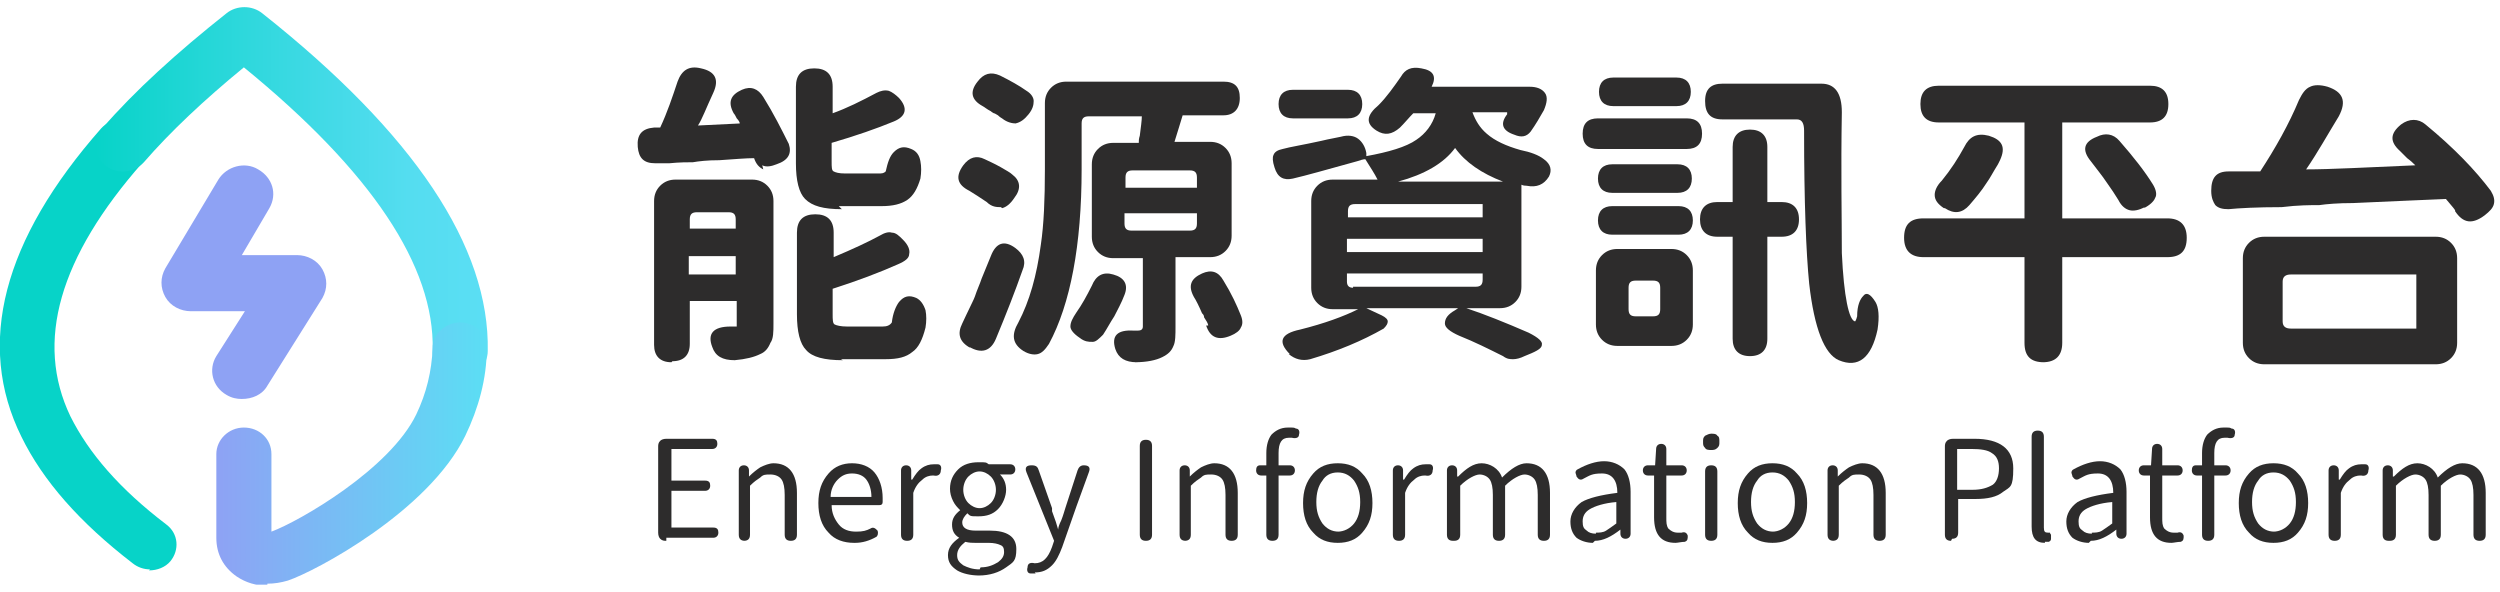 <?xml version="1.0" encoding="UTF-8"?>
<svg id="_圖層_1" data-name="圖層_1" xmlns="http://www.w3.org/2000/svg" version="1.1" xmlns:xlink="http://www.w3.org/1999/xlink" viewBox="0 0 245 58">
  <!-- Generator: Adobe Illustrator 29.3.1, SVG Export Plug-In . SVG Version: 2.1.0 Build 151)  -->
  <defs>
    <style>
      .st0 {
        fill: #2d2c2c;
      }

      .st1 {
        fill: url(#_未命名漸層);
      }

      .st2 {
        fill: url(#_未命名漸層_2);
      }

      .st3 {
        fill: none;
      }

      .st4 {
        fill: #8ea2f4;
      }

      .st5 {
        fill: #07d3c8;
      }

      .st6 {
        clip-path: url(#clippath);
      }
    </style>
    <clipPath id="clippath">
      <rect class="st3" y=".6" width="245" height="56.7"/>
    </clipPath>
    <linearGradient id="_未命名漸層" data-name="未命名漸層" x1="9.3" y1="40.3" x2="47.7" y2="40.3" gradientTransform="translate(0 59) scale(1 -1)" gradientUnits="userSpaceOnUse">
      <stop offset="0" stop-color="#07d3c8"/>
      <stop offset=".3" stop-color="#26d7d8"/>
      <stop offset=".6" stop-color="#43dae7"/>
      <stop offset=".8" stop-color="#54ddf0"/>
      <stop offset="1" stop-color="#5bdef4"/>
    </linearGradient>
    <linearGradient id="_未命名漸層_2" data-name="未命名漸層 2" x1="21.2" y1="14.4" x2="47.7" y2="14.4" gradientTransform="translate(0 59) scale(1 -1)" gradientUnits="userSpaceOnUse">
      <stop offset="0" stop-color="#8ea2f4"/>
      <stop offset="1" stop-color="#5bdef4"/>
    </linearGradient>
  </defs>
  <g class="st6">
    <g>
      <path class="st0" d="M74.8,16.6c-.4-.2-.7-.5-.9-1.1-.8,0-1.9.1-3.4.2-1.2,0-2,.1-2.6.2-.5,0-1.3,0-2.3.1-.6,0-1.1,0-1.4,0-1.1,0-1.6-.5-1.7-1.6-.1-1.2.4-1.8,1.6-1.9.1,0,.3,0,.6,0,.7-1.5,1.2-3,1.7-4.5.4-1.1,1.1-1.6,2.3-1.3,1.4.3,1.8,1.1,1.2,2.4-.7,1.5-1.1,2.6-1.5,3.2l4.1-.2c0-.1-.1-.3-.3-.5-.1-.2-.2-.4-.3-.5-.6-1.1-.3-1.8.8-2.3.9-.4,1.6-.1,2.1.7,1,1.6,1.8,3.2,2.5,4.6.3.9,0,1.6-1.2,2-.5.2-1,.3-1.4.1ZM65.8,35.5c-1.1,0-1.7-.6-1.7-1.7v-14.1c0-.6.2-1.1.6-1.5.4-.4.9-.6,1.5-.6h7.5c.6,0,1.1.2,1.5.6.4.4.6.9.6,1.5v12c0,.8,0,1.5-.3,1.9-.2.5-.5.9-1,1.1-.6.3-1.4.5-2.5.6-1.2,0-1.9-.4-2.2-1.3-.5-1.3.1-2,1.8-2h.2c.2,0,.3,0,.4,0,0,0,0-.2,0-.4v-2.1h-4.6v4.2c0,1.1-.6,1.7-1.7,1.7h0ZM67.5,22.4h4.6v-.9c0-.5-.2-.7-.7-.7h-3.1c-.5,0-.7.2-.7.7v.9h0ZM67.5,26.9h4.6v-1.8h-4.6v1.8ZM82.5,20.5c-1.8,0-2.9-.3-3.6-1-.6-.6-.9-1.8-.9-3.5v-7.5c0-1.2.6-1.8,1.8-1.8s1.8.6,1.8,1.8v2.6c1.4-.5,2.8-1.2,4.3-2,.4-.2.8-.3,1.2-.2.3.1.7.4,1,.7.9,1,.7,1.8-.5,2.3-1.7.7-3.7,1.4-6.1,2.1v1.8c0,.6,0,.9.2,1,.2.1.5.2,1.1.2h3.3c.3,0,.5,0,.7-.2.2-.9.4-1.5.8-1.9.5-.5,1-.6,1.7-.3.5.2.8.6.9,1.2.1.5.1,1.1,0,1.7-.3,1-.7,1.7-1.3,2.1-.6.4-1.4.6-2.5.6h-4.2ZM82.6,35.3c-1.8,0-3-.3-3.6-1-.6-.6-.9-1.8-.9-3.5v-8c0-1.2.6-1.8,1.8-1.8s1.8.6,1.8,1.8v2.4c1.9-.8,3.4-1.5,4.5-2.1.5-.3.9-.4,1.2-.3.4,0,.7.3,1.1.7.5.5.7,1,.6,1.4,0,.4-.4.7-1.1,1-1.8.8-3.9,1.6-6.4,2.4v2.5c0,.5,0,.9.2,1,.2.1.6.2,1.2.2h3.5c.4,0,.7-.1.9-.4.1-.9.4-1.6.7-2,.5-.6,1-.7,1.7-.4.4.2.7.6.9,1.2.1.5.1,1.1,0,1.7-.3,1.2-.7,2-1.3,2.4-.6.5-1.4.7-2.6.7h-4.4,0Z"/>
      <path class="st0" d="M98.1,20.3c-.4,0-.9,0-1.4-.5-.6-.4-1.2-.8-1.7-1.1-1.2-.6-1.4-1.4-.6-2.5.6-.8,1.3-1,2.1-.6.4.2.9.4,1.6.8.5.3.9.5,1.1.7.8.6.9,1.4.2,2.3-.4.6-.8.9-1.2,1h0ZM95.1,34.1c-1.1-.6-1.3-1.4-.8-2.4.2-.4.5-1.1,1-2.1.2-.4.3-.7.4-1,.1-.3.3-.7.5-1.3.4-1,.7-1.7.9-2.2.5-1.3,1.3-1.6,2.4-.8.8.6,1.1,1.3.7,2.2-.7,2-1.6,4.3-2.6,6.7-.5,1.2-1.4,1.5-2.6.8h0ZM99.6,12.1c-.4,0-.9-.1-1.4-.5,0,0-.2-.1-.4-.3-.2-.1-.3-.2-.4-.2,0,0-.2-.1-.3-.2-.4-.2-.6-.4-.8-.5-1.1-.6-1.3-1.4-.5-2.4.6-.8,1.3-1,2.2-.6,1,.5,1.9,1,2.6,1.5.5.3.7.7.7,1,0,.4-.1.8-.5,1.3-.4.5-.8.8-1.3.9h0ZM111.4,35.5c-1.1,0-1.8-.4-2.1-1.3-.4-1.3.2-1.9,1.8-1.8h.4c.3,0,.5-.1.5-.4v-6.7h-2.9c-.6,0-1.1-.2-1.5-.6-.4-.4-.6-.9-.6-1.5v-7.1c0-.6.2-1.1.6-1.5.4-.4.9-.6,1.5-.6h2.5c0-.2,0-.4.1-.7.1-.8.2-1.5.2-1.9h-5.2c-.5,0-.7.2-.7.7v4.5c0,7.4-1.1,13.2-3.2,17.1-.4.6-.7.9-1.1,1-.4.1-.9,0-1.4-.3-1.1-.7-1.2-1.6-.5-2.8,1.1-2.1,1.8-4.6,2.2-7.6.3-2,.4-4.5.4-7.4v-6.5c0-.6.2-1.1.6-1.5.4-.4.9-.6,1.5-.6h15.4c1.1,0,1.6.5,1.6,1.6s-.6,1.7-1.6,1.7h-4c-.2.7-.5,1.6-.8,2.6h3.5c.6,0,1.1.2,1.5.6.4.4.6.9.6,1.5v7.1c0,.6-.2,1.1-.6,1.5-.4.4-.9.6-1.5.6h-3.4v6.8c0,.8,0,1.5-.2,1.9-.2.5-.5.8-1.1,1.1-.6.3-1.5.5-2.7.5h0ZM107,33.5c-.3,0-.7,0-1.2-.4-.6-.4-.9-.8-.9-1.1,0-.4.2-.8.6-1.4.5-.7,1-1.6,1.5-2.6.4-1,1.1-1.4,2.1-1.1,1.1.3,1.5,1,1.1,2-.3.8-.7,1.5-1,2.1-.4.6-.7,1.2-1.1,1.8-.4.4-.7.7-1,.7h0ZM110.2,18.4h7.1v-1c0-.5-.2-.7-.7-.7h-5.6c-.5,0-.7.2-.7.7v1h0ZM111,22.6h5.6c.5,0,.7-.2.7-.7v-1h-7.1v1c0,.5.2.7.7.7h0ZM118.4,31.9c0-.2-.2-.5-.4-.8,0-.2-.1-.3-.2-.4-.3-.7-.6-1.3-.8-1.6-.6-1.1-.3-1.8.8-2.3.9-.4,1.6-.2,2.1.7.8,1.3,1.3,2.4,1.7,3.4.2.5.2.9,0,1.2-.1.3-.5.6-1,.8-1.2.5-2,.2-2.4-1h0Z"/>
      <path class="st0" d="M126.4,34.7c-1.2-1.2-.9-2,1-2.4,2.4-.6,4.3-1.3,5.7-2h-2.5c-.6,0-1.1-.2-1.5-.6-.4-.4-.6-.9-.6-1.5v-8.5c0-.6.2-1.1.6-1.5.4-.4.9-.6,1.5-.6h4.4c-.3-.6-.7-1.2-1.2-2-.2,0-.5.1-.8.2-2.9.8-5,1.4-6.3,1.7-.9.2-1.5-.1-1.8-1.1-.2-.6-.2-1-.1-1.2.1-.3.4-.5.9-.6.7-.2,2-.4,3.8-.8.8-.2,1.5-.3,1.9-.4.7-.2,1.3-.1,1.7.2.4.3.7.8.8,1.4v.3c2.2-.4,3.9-.9,4.9-1.6.9-.6,1.6-1.5,1.9-2.6h-2.2c-.4.4-.8.9-1.3,1.4-.8.7-1.5.8-2.3.3-1.1-.7-1-1.5.2-2.5.8-.8,1.5-1.8,2.2-2.8.4-.7,1-1,2-.8,1.2.2,1.5.8,1,1.8h9.6c.7,0,1.2.2,1.5.6s.2,1-.1,1.7c-.4.7-.8,1.4-1.3,2.1-.4.5-.9.6-1.6.3-1.2-.4-1.4-1.1-.7-2,0,0,0,0,0-.1,0,0,0,0,0-.1h-3.4c.3.8.7,1.5,1.4,2.1.8.7,1.9,1.2,3.3,1.6,1,.2,1.8.5,2.3.9.7.5.8,1.1.5,1.7-.5.8-1.2,1.1-2.2.9-.1,0-.3,0-.5-.1v10c0,.6-.2,1.1-.6,1.5-.4.4-.9.6-1.5.6h-3.3c1.8.6,3.8,1.4,6.1,2.4,1,.5,1.4.9,1.3,1.2,0,.4-.7.7-1.7,1.1-.4.2-.8.3-1.1.3-.3,0-.6,0-1-.3-1.4-.7-2.8-1.4-4.3-2-.9-.4-1.4-.8-1.4-1.2,0-.5.3-.9,1-1.3l.3-.2h-9l1.5.7c.4.2.6.4.6.6,0,.2-.1.4-.4.7-2.1,1.2-4.5,2.2-7.2,3-.8.2-1.5,0-2.1-.5h0ZM126.7,11.6c-.9,0-1.4-.5-1.4-1.4s.5-1.4,1.4-1.4h5.4c.9,0,1.4.5,1.4,1.4s-.5,1.4-1.4,1.4h-5.4ZM132,21.3h13.3v-1.3h-12.5c-.5,0-.7.2-.7.7v.6h0ZM132,24.7h13.3v-1.3h-13.3v1.3ZM132.6,28.1h12c.5,0,.7-.2.7-.7v-.6h-13.3v.8c0,.4.2.6.6.6ZM137,17.8h10.3c-2.1-.8-3.7-1.9-4.7-3.3-1.1,1.5-3,2.6-5.6,3.3Z"/>
      <path class="st0" d="M156.6,14.6c-1,0-1.5-.5-1.5-1.5s.5-1.5,1.5-1.5h8.7c1,0,1.5.5,1.5,1.5s-.5,1.5-1.5,1.5h-8.7ZM158.5,33.9c-.6,0-1.1-.2-1.5-.6-.4-.4-.6-.9-.6-1.5v-5.3c0-.6.2-1.1.6-1.5.4-.4.9-.6,1.5-.6h5.3c.6,0,1.1.2,1.5.6.4.4.6.9.6,1.5v5.3c0,.6-.2,1.1-.6,1.5-.4.4-.9.6-1.5.6h-5.3ZM158,18.9c-.9,0-1.4-.5-1.4-1.4s.5-1.4,1.4-1.4h6.4c.9,0,1.4.5,1.4,1.4s-.5,1.4-1.4,1.4h-6.4ZM158,23c-.9,0-1.4-.5-1.4-1.4s.5-1.4,1.4-1.4h6.5c.9,0,1.4.5,1.4,1.4s-.5,1.4-1.4,1.4h-6.5ZM158.1,10.4c-.9,0-1.4-.5-1.4-1.4s.5-1.4,1.4-1.4h6.2c.9,0,1.4.5,1.4,1.4s-.5,1.4-1.4,1.4h-6.2ZM160.3,31h1.7c.5,0,.7-.2.7-.7v-2.1c0-.5-.2-.7-.7-.7h-1.7c-.5,0-.7.2-.7.7v2.1c0,.5.2.7.7.7ZM171.5,34.9c-1.1,0-1.7-.6-1.7-1.7v-10h-1.5c-1.1,0-1.7-.6-1.7-1.7s.6-1.7,1.7-1.7h1.5v-5.4c0-1.1.6-1.7,1.7-1.7s1.7.6,1.7,1.7v5.4h1.4c1.1,0,1.7.6,1.7,1.7s-.6,1.7-1.7,1.7h-1.4v10c0,1.1-.6,1.7-1.7,1.7ZM180.2,35.3c-1.4-.6-2.4-3.1-2.9-7.5-.3-3-.5-8-.5-15,0-.7-.2-1.1-.7-1.1h-7.3c-1.2,0-1.7-.6-1.7-1.8s.6-1.7,1.7-1.7h9.7c1.3,0,2,.9,2,2.8-.1,5.7,0,10.3,0,13.8.2,4.3.7,6.6,1.3,6.7,0,0,.1-.1.2-.5,0-1.1.3-1.7.6-2,.3-.4.7-.2,1.2.6.3.5.4,1.4.2,2.7-.6,2.8-1.9,3.8-3.8,3Z"/>
      <path class="st0" d="M200.3,35.5c-1.3,0-1.9-.6-1.9-1.9v-8.4h-9.9c-1.2,0-1.9-.6-1.9-1.9s.6-1.9,1.9-1.9h9.9v-9.4h-8.4c-1.2,0-1.8-.6-1.8-1.8s.6-1.8,1.8-1.8h20.7c1.2,0,1.8.6,1.8,1.8s-.6,1.8-1.8,1.8h-8.6v9.4h10.3c1.2,0,1.9.6,1.9,1.9s-.6,1.9-1.9,1.9h-10.3v8.4c0,1.2-.6,1.9-1.9,1.9ZM190.5,20.4c-.6-.4-.9-.8-.9-1.3,0-.4.2-.9.7-1.4.9-1.1,1.6-2.2,2.2-3.3.5-1,1.2-1.4,2.4-1.1,1.3.4,1.7,1.1,1.1,2.4,0,0-.1.2-.2.4-.5.8-.8,1.4-1.1,1.8-.5.8-1.1,1.5-1.7,2.2-.7.8-1.5.9-2.4.3h0ZM210.2,20.3c-.6.3-1.1.4-1.5.3-.4-.1-.8-.4-1.1-1-.3-.5-.7-1.1-1.2-1.8-.4-.6-.9-1.2-1.5-2-.9-1.1-.7-1.9.6-2.4.8-.4,1.6-.3,2.2.4,1.4,1.6,2.5,3,3.3,4.3.3.5.4,1,.2,1.3-.1.3-.5.7-1.1,1h0Z"/>
      <path class="st0" d="M65.3,53c-.2,0-.4,0-.6-.2-.1-.1-.2-.3-.2-.6v-8.4c0-.2,0-.4.2-.6.1-.1.3-.2.6-.2h4.5c.4,0,.5.2.5.5s-.2.5-.5.5h-4v3.1h3.3c.4,0,.5.2.5.5s-.2.5-.5.5h-3.3v3.6h4.1c.4,0,.5.2.5.5s-.2.5-.5.5h-4.6Z"/>
      <path class="st0" d="M73,53c-.4,0-.6-.2-.6-.6v-6.3c0-.3.2-.5.5-.5s.5.2.5.5v.6h0c.4-.4.8-.7,1.1-.9.4-.2.9-.4,1.3-.4,1.5,0,2.3,1,2.3,2.9v4.1c0,.4-.2.6-.6.6s-.6-.2-.6-.6v-3.9c0-.7-.1-1.2-.3-1.5s-.6-.5-1.1-.5-.7,0-1,.3c-.3.2-.6.4-1,.8v4.8c0,.4-.2.6-.6.6h0Z"/>
      <path class="st0" d="M83.7,53.2c-1,0-1.9-.3-2.5-1-.7-.7-1-1.7-1-2.9s.3-2.1,1-2.9c.6-.7,1.4-1,2.3-1s1.7.3,2.2.9c.5.6.8,1.5.8,2.5s0,.3,0,.4c0,.2-.1.3-.3.3h-4.7c0,.8.3,1.4.7,1.9.4.5,1,.7,1.7.7s1-.1,1.4-.3c.3-.2.5,0,.7.2.1.3,0,.5-.1.6-.7.4-1.4.6-2.1.6h0ZM81.4,48.7h4c0-.7-.2-1.3-.5-1.7-.3-.4-.8-.6-1.4-.6s-1,.2-1.4.6c-.4.4-.7,1-.7,1.7Z"/>
      <path class="st0" d="M88.9,53c-.4,0-.6-.2-.6-.6v-6.3c0-.3.2-.5.5-.5s.5.2.5.5v.9h.1c.3-.5.6-.9.9-1.1.4-.3.8-.4,1.2-.4s.2,0,.4,0c.3,0,.4.3.3.6,0,.4-.3.6-.7.5h-.1c-.3,0-.7.1-1,.4-.4.3-.7.7-.9,1.3v4.1c0,.4-.2.6-.6.6h0Z"/>
      <path class="st0" d="M96,56.4c-.9,0-1.7-.2-2.2-.5-.6-.4-.9-.8-.9-1.5s.4-1.2,1.1-1.7h0c-.5-.3-.7-.7-.7-1.3s.3-1,.8-1.4h0c-.3-.3-.5-.5-.7-.9-.2-.4-.3-.8-.3-1.2,0-.8.3-1.4.8-1.9.5-.5,1.2-.7,2-.7s.7,0,1,.2h2.1c.3,0,.5.2.5.5s-.2.5-.5.5h-1c.4.4.6.9.6,1.5s-.3,1.4-.8,1.9c-.5.5-1.1.7-1.9.7s-.8,0-1.1-.3c-.3.3-.5.6-.5.9,0,.5.4.8,1.3.8h1.4c1.7,0,2.6.6,2.6,1.8s-.3,1.3-1,1.8c-.7.5-1.6.8-2.7.8h0ZM96.1,55.6c.7,0,1.2-.2,1.7-.5.4-.3.6-.6.6-1s-.1-.6-.4-.7c-.2-.1-.6-.2-1.1-.2h-1.3c-.3,0-.6,0-1-.1-.5.4-.8.8-.8,1.3s.2.7.6,1c.4.2.9.4,1.6.4ZM96,49.8c.4,0,.8-.2,1.1-.5.3-.3.5-.8.5-1.3s-.2-1-.5-1.3c-.3-.3-.7-.5-1.1-.5s-.8.2-1.1.5c-.3.3-.5.8-.5,1.3s.2,1,.5,1.3c.3.3.7.5,1.1.5Z"/>
      <path class="st0" d="M101.5,56.2c-.2,0-.3,0-.5,0-.3,0-.4-.3-.3-.6,0-.4.3-.5.7-.4h0c.8,0,1.3-.5,1.7-1.6l.2-.6-2.7-6.7c-.2-.5,0-.7.5-.7s.6.2.7.5l1.3,3.7c0,0,0,.2,0,.3.3.8.5,1.4.6,1.8h0c0-.2.1-.5.3-.9.2-.5.3-.9.4-1.2l1.2-3.7c.1-.3.3-.5.6-.5.5,0,.7.2.5.7l-1.2,3.3-1.4,4c-.3.8-.6,1.4-1,1.8-.5.5-1,.7-1.7.7Z"/>
      <path class="st0" d="M112.3,53c-.4,0-.6-.2-.6-.6v-8.7c0-.4.2-.6.6-.6s.6.2.6.6v8.7c0,.4-.2.6-.6.6Z"/>
      <path class="st0" d="M116.2,53c-.4,0-.6-.2-.6-.6v-6.3c0-.3.2-.5.5-.5s.5.2.5.5v.6h0c.4-.4.8-.7,1.1-.9.4-.2.9-.4,1.3-.4,1.5,0,2.3,1,2.3,2.9v4.1c0,.4-.2.6-.6.6s-.6-.2-.6-.6v-3.9c0-.7-.1-1.2-.3-1.5-.2-.3-.6-.5-1.1-.5s-.7,0-1,.3c-.3.2-.6.4-1,.8v4.8c0,.4-.2.6-.6.6h0Z"/>
      <path class="st0" d="M124.7,53c-.4,0-.6-.2-.6-.6v-5.8h-.5c-.3,0-.5-.2-.5-.5s.1-.5.4-.5h.6v-1.2c0-.8.2-1.4.5-1.8.4-.4.9-.7,1.6-.7s.6,0,.8.1c.3,0,.4.3.3.6,0,.3-.3.4-.7.3-.1,0-.2,0-.3,0-.7,0-1,.5-1,1.5v1.2h1.1c.3,0,.5.2.5.5s-.2.5-.5.5h-1.1v5.8c0,.4-.2.6-.6.6Z"/>
      <path class="st0" d="M131.1,53.2c-1,0-1.8-.3-2.4-1-.7-.7-1-1.7-1-2.9s.3-2.1,1-2.9c.6-.7,1.4-1,2.4-1s1.8.3,2.4,1c.7.7,1,1.7,1,2.9s-.3,2.1-1,2.9c-.6.7-1.4,1-2.4,1ZM131.1,52.1c.6,0,1.2-.3,1.6-.8.4-.5.6-1.2.6-2.1s-.2-1.5-.6-2.1c-.4-.5-.9-.8-1.6-.8s-1.2.3-1.5.8c-.4.5-.6,1.2-.6,2.1s.2,1.5.6,2.1c.4.5.9.8,1.6.8Z"/>
      <path class="st0" d="M137.1,53c-.4,0-.6-.2-.6-.6v-6.3c0-.3.2-.5.5-.5s.5.2.5.5v.9h.1c.3-.5.6-.9.9-1.1.4-.3.8-.4,1.2-.4s.2,0,.4,0c.3,0,.4.3.3.6,0,.4-.3.6-.7.5h-.1c-.3,0-.7.1-1,.4-.4.3-.7.7-.9,1.3v4.1c0,.4-.2.6-.6.6h0Z"/>
      <path class="st0" d="M142.4,53c-.4,0-.6-.2-.6-.6v-6.3c0-.3.2-.5.5-.5s.5.2.5.5v.6h.1c.8-.8,1.5-1.3,2.3-1.3s1.7.5,2,1.4c.9-.9,1.7-1.4,2.4-1.4,1.5,0,2.3,1,2.3,2.9v4.1c0,.4-.2.6-.6.6s-.6-.2-.6-.6v-3.9c0-.7-.1-1.2-.3-1.5s-.6-.5-1-.5-1.2.4-1.9,1.1v4.8c0,.4-.2.6-.6.6s-.6-.2-.6-.6v-3.9c0-.7-.1-1.2-.3-1.5-.2-.3-.6-.5-1-.5s-1.2.4-1.9,1.1v4.8c0,.4-.2.6-.6.6h0Z"/>
      <path class="st0" d="M156.1,53.2c-.6,0-1.2-.2-1.6-.5-.4-.4-.6-.9-.6-1.6s.4-1.4,1.1-1.9c.7-.4,1.9-.7,3.5-.9,0-1.2-.5-1.9-1.5-1.9s-1.2.2-1.8.5c-.3.2-.5.1-.7-.2,0-.1-.1-.3-.1-.4,0,0,0-.2.2-.3.9-.5,1.8-.8,2.6-.8s1.5.3,2,.8c.4.5.6,1.3.6,2.2v4.1c0,.3-.2.5-.5.5s-.5-.2-.5-.5v-.4h0c-.9.7-1.7,1.1-2.5,1.1h0ZM156.4,52.2c.3,0,.7,0,1-.2.3-.2.6-.4,1-.7v-2.1c-1.2.1-2.1.4-2.6.7-.5.3-.7.7-.7,1.2s.1.7.4.9c.2.2.5.3.9.3h0Z"/>
      <path class="st0" d="M164.2,53.2c-1.4,0-2.1-.8-2.1-2.5v-4.1h-.6c-.3,0-.5-.2-.5-.5s.2-.5.5-.5h.7s.1-1.6.1-1.6c0-.3.2-.5.5-.5s.5.2.5.5v1.6h1.5c.3,0,.5.2.5.5s-.2.5-.5.5h-1.5v4.1c0,.5,0,.8.2,1.1.2.2.5.4.9.4s.2,0,.4,0c.3-.1.5,0,.6.3,0,.3,0,.5-.3.6-.3,0-.7.1-.9.1h0Z"/>
      <path class="st0" d="M167.7,44.1c-.2,0-.5,0-.6-.2-.2-.2-.2-.3-.2-.6s0-.4.2-.6c.2-.1.4-.2.6-.2s.5,0,.6.2c.2.1.2.3.2.6s0,.4-.2.6c-.2.2-.4.2-.6.2ZM167.7,53c-.4,0-.6-.2-.6-.6v-6.2c0-.4.2-.6.6-.6s.6.2.6.6v6.2c0,.4-.2.6-.6.6Z"/>
      <path class="st0" d="M173.7,53.2c-1,0-1.8-.3-2.4-1-.7-.7-1-1.7-1-2.9s.3-2.1,1-2.9c.6-.7,1.4-1,2.4-1s1.8.3,2.4,1c.7.7,1,1.7,1,2.9s-.3,2.1-1,2.9c-.6.7-1.4,1-2.4,1ZM173.7,52.1c.6,0,1.2-.3,1.6-.8.4-.5.6-1.2.6-2.1s-.2-1.5-.6-2.1c-.4-.5-.9-.8-1.6-.8s-1.2.3-1.5.8c-.4.5-.6,1.2-.6,2.1s.2,1.5.6,2.1c.4.5.9.8,1.6.8Z"/>
      <path class="st0" d="M179.7,53c-.4,0-.6-.2-.6-.6v-6.3c0-.3.2-.5.5-.5s.5.2.5.5v.6h0c.4-.4.8-.7,1.1-.9.4-.2.9-.4,1.3-.4,1.5,0,2.3,1,2.3,2.9v4.1c0,.4-.2.6-.6.6s-.6-.2-.6-.6v-3.9c0-.7-.1-1.2-.3-1.5-.2-.3-.6-.5-1.1-.5s-.7,0-1,.3c-.3.2-.6.4-1,.8v4.8c0,.4-.2.6-.6.6h0Z"/>
      <path class="st0" d="M191.2,53c-.4,0-.6-.2-.6-.6v-8.6c0-.2,0-.4.2-.6.1-.1.3-.2.6-.2h2.1c2.5,0,3.8,1,3.8,2.9s-.3,1.8-1,2.3c-.6.5-1.5.7-2.7.7h-1.7v3.3c0,.4-.2.6-.6.6h0ZM191.8,48h1.5c.9,0,1.5-.2,2-.5.4-.3.6-.9.6-1.6s-.2-1.2-.7-1.5c-.4-.3-1.1-.4-2-.4h-1.4v4h0Z"/>
      <path class="st0" d="M200.4,53.2c-.9,0-1.3-.5-1.3-1.6v-8.8c0-.4.2-.6.6-.6s.6.2.6.6v8.9c0,.4.1.5.4.5h0c0,0,.1,0,.2,0,0,0,0,.1.1.2,0,.2,0,.3,0,.4,0,.2-.1.2-.2.3-.1,0-.3,0-.4,0h0Z"/>
      <path class="st0" d="M204.7,53.2c-.6,0-1.2-.2-1.6-.5-.4-.4-.6-.9-.6-1.6s.4-1.4,1.1-1.9c.7-.4,1.9-.7,3.5-.9,0-1.2-.5-1.9-1.5-1.9s-1.2.2-1.8.5c-.3.2-.5.1-.7-.2,0-.1-.1-.3-.1-.4,0,0,0-.2.2-.3.9-.5,1.8-.8,2.6-.8s1.5.3,2,.8c.4.5.6,1.3.6,2.2v4.1c0,.3-.2.5-.5.5s-.5-.2-.5-.5v-.4h0c-.9.7-1.7,1.1-2.5,1.1h0ZM205,52.2c.3,0,.7,0,1-.2.3-.2.6-.4,1-.7v-2.1c-1.2.1-2.1.4-2.6.7-.5.3-.7.7-.7,1.2s.1.7.4.9c.2.2.5.3.9.3h0Z"/>
      <path class="st0" d="M212.8,53.2c-1.4,0-2.1-.8-2.1-2.5v-4.1h-.6c-.3,0-.5-.2-.5-.5s.2-.5.5-.5h.7s.1-1.6.1-1.6c0-.3.2-.5.5-.5s.5.2.5.5v1.6h1.5c.3,0,.5.2.5.5s-.2.5-.5.5h-1.5v4.1c0,.5,0,.8.2,1.1.2.2.5.4.9.4s.2,0,.4,0c.3-.1.5,0,.6.3,0,.3,0,.5-.3.6-.3,0-.7.1-.9.1h0Z"/>
      <path class="st0" d="M216.4,53c-.4,0-.6-.2-.6-.6v-5.8h-.5c-.3,0-.5-.2-.5-.5s.1-.5.4-.5h.6v-1.2c0-.8.2-1.4.5-1.8.4-.4.9-.7,1.6-.7s.6,0,.8.1c.3,0,.4.3.3.6,0,.3-.3.4-.7.3-.1,0-.2,0-.3,0-.7,0-1,.5-1,1.5v1.2h1.1c.3,0,.5.2.5.5s-.2.5-.5.5h-1.1v5.8c0,.4-.2.6-.6.6Z"/>
      <path class="st0" d="M222.8,53.2c-1,0-1.8-.3-2.4-1-.7-.7-1-1.7-1-2.9s.3-2.1,1-2.9c.6-.7,1.4-1,2.4-1s1.8.3,2.4,1c.7.7,1,1.7,1,2.9s-.3,2.1-1,2.9c-.6.7-1.4,1-2.4,1ZM222.8,52.1c.6,0,1.2-.3,1.6-.8.4-.5.6-1.2.6-2.1s-.2-1.5-.6-2.1c-.4-.5-.9-.8-1.6-.8s-1.2.3-1.5.8c-.4.5-.6,1.2-.6,2.1s.2,1.5.6,2.1c.4.5.9.8,1.6.8Z"/>
      <path class="st0" d="M228.8,53c-.4,0-.6-.2-.6-.6v-6.3c0-.3.2-.5.5-.5s.5.2.5.5v.9h.1c.3-.5.6-.9.9-1.1.4-.3.8-.4,1.2-.4s.2,0,.4,0c.3,0,.4.3.3.6,0,.4-.3.6-.7.5h-.1c-.3,0-.7.1-1,.4-.4.3-.7.7-.9,1.3v4.1c0,.4-.2.6-.6.6h0Z"/>
      <path class="st0" d="M234.1,53c-.4,0-.6-.2-.6-.6v-6.3c0-.3.2-.5.5-.5s.5.2.5.5v.6h.1c.8-.8,1.5-1.3,2.3-1.3s1.7.5,2,1.4c.9-.9,1.7-1.4,2.4-1.4,1.5,0,2.3,1,2.3,2.9v4.1c0,.4-.2.6-.6.6s-.6-.2-.6-.6v-3.9c0-.7-.1-1.2-.3-1.5s-.6-.5-1-.5-1.2.4-1.9,1.1v4.8c0,.4-.2.6-.6.6s-.6-.2-.6-.6v-3.9c0-.7-.1-1.2-.3-1.5-.2-.3-.6-.5-1-.5s-1.2.4-1.9,1.1v4.8c0,.4-.2.6-.6.6h0Z"/>
      <path class="st4" d="M23.7,39.1c-.5,0-1-.1-1.5-.4-1.4-.8-1.8-2.5-1-3.8l2.8-4.4h-5.3c-1,0-2-.5-2.5-1.4-.5-.9-.5-1.9,0-2.8l5.2-8.7c.8-1.3,2.6-1.8,3.9-1,1.4.8,1.9,2.4,1.1,3.8l-2.7,4.6h5.4c1,0,2,.5,2.5,1.4.5.9.5,1.9,0,2.8l-5.4,8.6c-.5.9-1.5,1.3-2.5,1.3h0Z"/>
      <path class="st5" d="M14.7,55.8c-.6,0-1.2-.2-1.7-.6-5.2-4-8.8-8.1-10.9-12.4C-2.4,33.7.3,23.5,9.9,12.6c1-1.1,2.7-1.2,3.8-.3,1.1.9,1.3,2.5.3,3.6-8.2,9.3-10.6,17.6-7.1,24.9,1.8,3.6,4.8,7.1,9.4,10.6,1.2.9,1.3,2.5.4,3.6-.5.6-1.3.9-2.1.9h0Z"/>
      <path class="st1" d="M45,36.9h0c-1.5,0-2.7-1.2-2.6-2.6.2-8.2-6-17.5-18.5-27.7-3.9,3.2-7.2,6.3-9.8,9.3-1,1.1-2.7,1.2-3.8.3-1.1-.9-1.3-2.5-.3-3.6,3.2-3.7,7.4-7.5,12.2-11.3,1-.8,2.5-.8,3.5,0,14.9,11.8,22.3,22.9,22.1,33.1,0,1.4-1.2,2.5-2.7,2.5Z"/>
      <path class="st2" d="M26.2,57.4c-1.1,0-2.1-.3-3-.9-1.3-.9-2-2.2-2-3.8v-8.2c0-1.4,1.2-2.6,2.7-2.6s2.7,1.1,2.7,2.6v7.6c2.7-1,11.6-6.1,14.2-11.5,1-2.1,1.5-4.2,1.6-6.5,0-1.4,1.3-2.5,2.7-2.5,1.5,0,2.7,1.2,2.6,2.6,0,2.9-.8,5.8-2.1,8.5-3.6,7.4-14.7,13.3-17.4,14.2-.7.2-1.3.3-2,.3h0Z"/>
      <path class="st0" d="M240.6,20.6c-.2-.3-.5-.6-.9-1.1-2,.1-5,.2-9.1.4-1.5,0-2.6.1-3.3.2-.8,0-2.1,0-3.7.2-2.4,0-4.2.1-5.2.2-.6,0-1-.1-1.3-.4-.2-.3-.4-.7-.4-1.4,0-1.3.5-1.9,1.7-1.9.6,0,1.5,0,2.8,0h.3c1.5-2.3,2.8-4.6,3.8-7,.3-.6.6-1.1,1.1-1.3.4-.2,1-.2,1.7,0,1.5.5,1.9,1.4,1.1,2.9-1.1,1.8-2.1,3.6-3.2,5.2,2.4,0,6-.2,10.7-.4-.2-.2-.4-.4-.8-.7-.3-.3-.6-.6-.7-.7-1-.9-1-1.7.1-2.6.8-.6,1.7-.6,2.4,0,2.8,2.3,4.9,4.5,6.4,6.5.3.5.4.9.3,1.3-.1.4-.4.7-.9,1.1-1.2.9-2.1.8-2.9-.4ZM221.9,35.7c-.6,0-1.1-.2-1.5-.6-.4-.4-.6-.9-.6-1.5v-8.3c0-.6.2-1.1.6-1.5.4-.4.9-.6,1.5-.6h16.8c.6,0,1.1.2,1.5.6s.6.9.6,1.5v8.3c0,.6-.2,1.1-.6,1.5-.4.4-.9.6-1.5.6h-16.8ZM224.5,32.2h12.3v-5.3h-12.3c-.5,0-.8.2-.8.7v3.9c0,.5.3.7.8.7Z"/>
    </g>
  </g>
</svg>